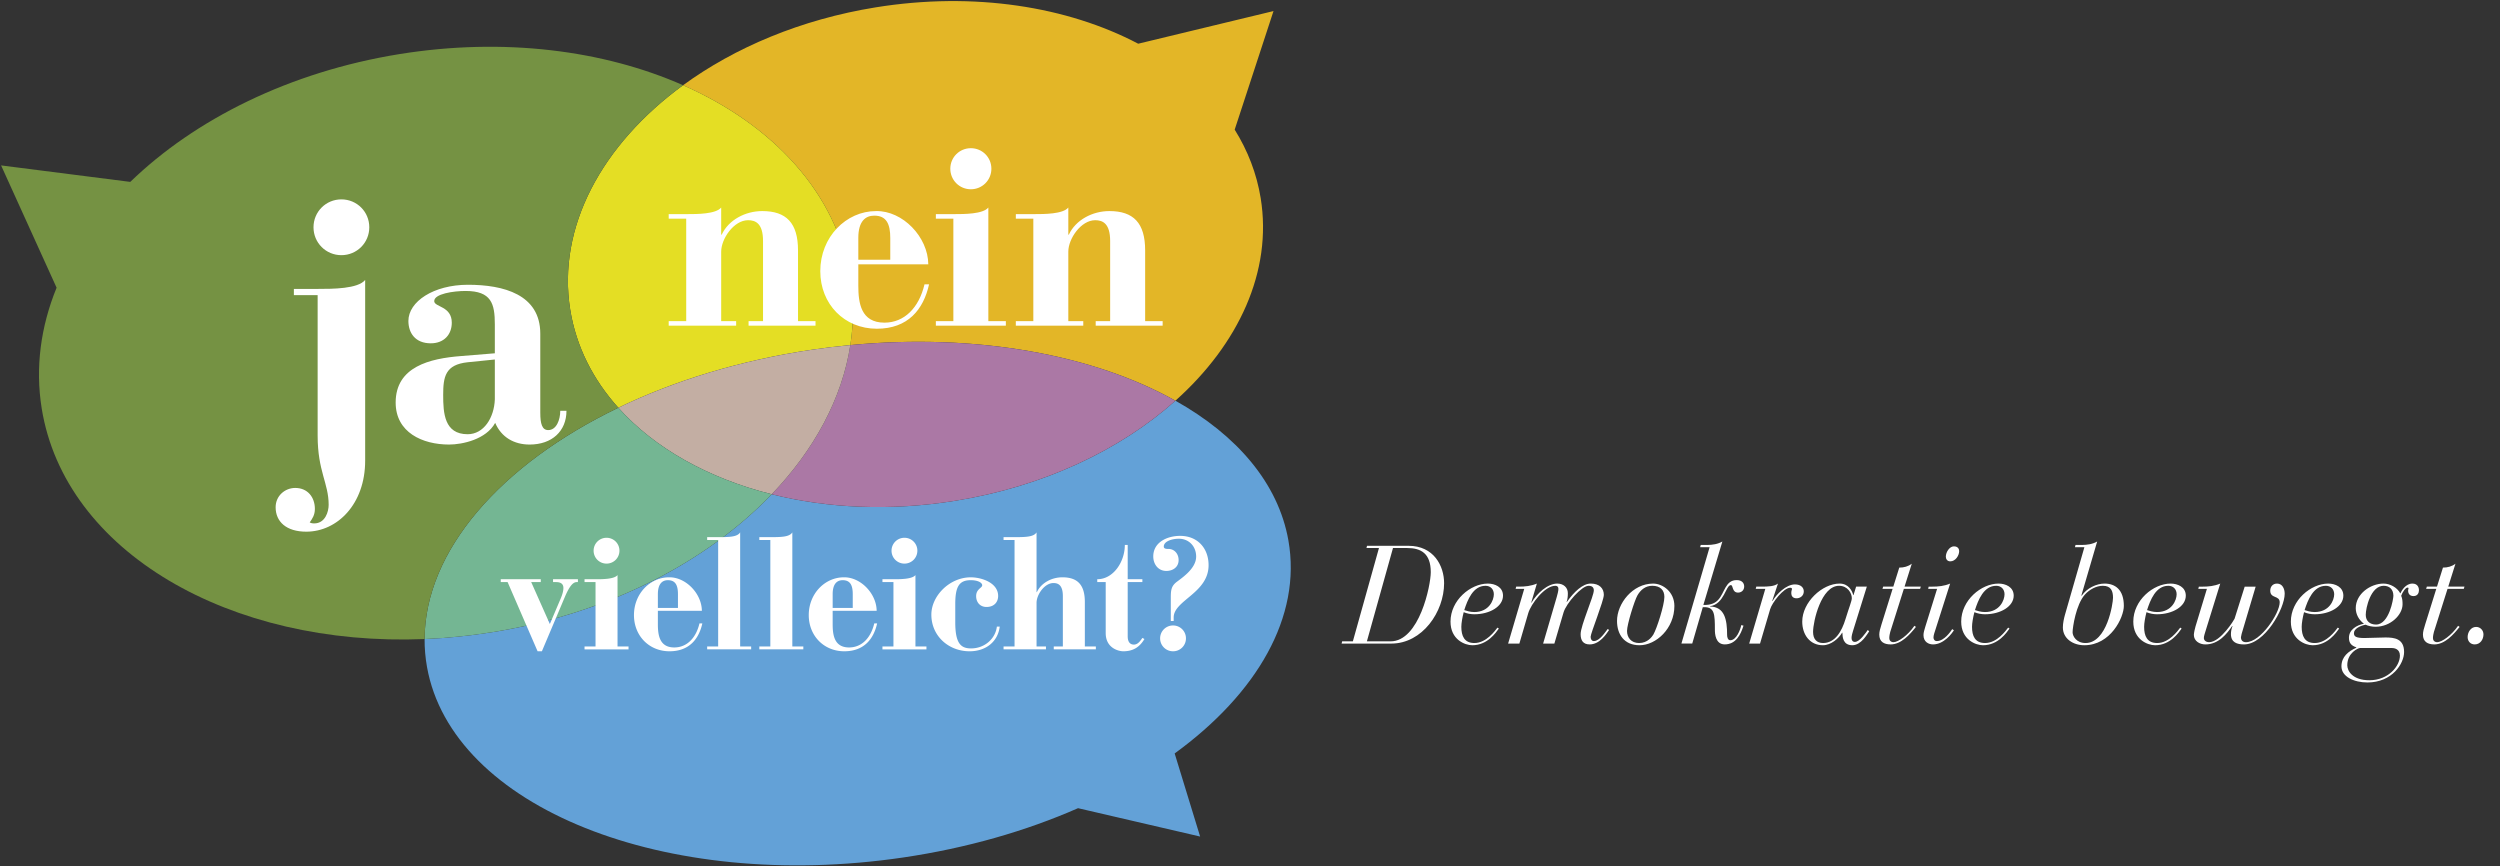 <svg xmlns="http://www.w3.org/2000/svg" xml:space="preserve" baseProfile="tiny" viewBox="0 0 576.483 199.801"><rect x="0" y="0" width="576.483" height="199.801" fill="#333333" stroke="none"/><path fill="#63A1D7" d="M297.09 124.582c3.14 17.62-7.25 35.36-26.22 49.16l5.87 19.16-28.15-6.54c-11.98 5.26-25.64 9.21-40.39 11.38-54.85 8.07-103.98-11.62-109.74-43.96-.38-2.14-.56-4.28-.55-6.42 5.15-.22 10.4-.74 15.7-1.6 26.67-4.31 49.43-16.21 64.34-31.79 12.82 3.23 27.34 3.93 42.35 1.5 20.4-3.3 38.12-11.79 50.74-23.07 14.18 7.94 23.71 19.01 26.05 32.18z"/><path fill="#E3B627" d="m293.66 2.552-8.95 27.34c3.01 4.83 5.08 10.13 6 15.82 2.72 16.84-5.07 33.63-19.67 46.69-18.79-10.55-45.75-15.62-74.96-12.83.8-5.11.81-10.31-.03-15.52-3.16-19.56-17.79-35.25-38.54-44.4 11.94-8.71 27.22-15.17 44.39-17.95 22.72-3.68 44.29-.18 60.56 8.38l31.2-7.53z"/><path fill="#AB78A5" d="M271.04 92.402c-12.62 11.28-30.34 19.77-50.74 23.07-15.01 2.43-29.53 1.73-42.35-1.5 9.81-10.24 16.22-22.08 18.13-34.4 29.21-2.79 56.17 2.28 74.96 12.83z"/><path fill="#E4DE24" d="M196.05 64.052c.84 5.21.83 10.41.03 15.52-2.89.27-5.8.62-8.72 1.05-16.58 2.44-31.79 7.13-44.78 13.4-5.82-6.47-9.71-14.09-11.08-22.56-3.1-19.15 7.39-38.22 26.01-51.81 20.75 9.15 35.38 24.84 38.54 44.4z"/><path fill="#C3AEA3" d="M187.36 80.622c2.92-.43 5.83-.78 8.72-1.05-1.91 12.32-8.32 24.16-18.13 34.4-14.6-3.67-26.99-10.61-35.37-19.95 12.99-6.27 28.2-10.96 44.78-13.4z"/><path fill="#74B693" d="M142.58 94.022c8.38 9.34 20.77 16.28 35.37 19.95-14.91 15.58-37.67 27.48-64.34 31.79-5.3.86-10.55 1.38-15.7 1.6.09-20.38 17.54-40.28 44.67-53.34z"/><path fill="#759243" d="M131.5 71.462c1.37 8.47 5.26 16.09 11.08 22.56-27.13 13.06-44.58 32.96-44.67 53.34-44.93 1.83-82.95-20.15-88.29-53.16-1.53-9.46-.22-18.91 3.43-27.86l-12.8-28.2 29.79 3.8c14.91-14.43 36.7-25.36 62.02-29.46 24.12-3.9 47.16-.9 65.45 7.17-18.62 13.59-29.11 32.66-26.01 51.81z"/><g fill="#FFF"><path d="M67.766 68.049v-1.43h5.639c3.256 0 9.131 0 10.799-2.064v41.688c0 10.006-6.432 16.358-13.578 16.358-4.605 0-7.067-2.304-7.067-5.639 0-2.62 2.144-4.446 4.526-4.446 2.858 0 4.525 2.144 4.525 4.844 0 1.43-.635 2.303-1.19 3.097.238.159.556.238 1.032.238 2.541 0 3.335-2.7 3.335-4.288 0-5.003-2.541-7.702-2.541-15.961V68.049h-5.48zm10.959-22.075c3.572 0 6.432 2.858 6.432 6.432s-2.859 6.433-6.432 6.433c-3.574 0-6.432-2.859-6.432-6.433s2.857-6.432 6.432-6.432zM124.588 95.206c0 2.461.396 3.97 1.826 3.97 1.906 0 2.779-2.382 2.779-4.446h1.43c0 4.685-3.336 7.781-8.497 7.781-3.573 0-6.511-1.667-7.94-5.002-2.064 3.812-7.544 5.002-10.641 5.002-6.114 0-12.309-2.778-12.309-9.688 0-8.258 7.861-10.164 15.088-10.72l7.781-.635v-6.671c0-4.764-.793-7.702-6.749-7.702-2.7 0-7.306.636-7.226 2.382.079 1.351 4.049 1.112 4.049 4.924 0 2.779-1.826 4.765-4.844 4.765-3.572 0-5.161-2.383-5.161-5.162 0-4.446 5.797-8.338 13.737-8.338 8.18 0 16.676 2.224 16.676 11.276v18.264zm-10.483-12.308-6.272.636c-5.161.556-5.638 3.335-5.638 7.543 0 4.13.238 9.053 5.638 9.053 3.731 0 6.114-3.812 6.272-8.02v-9.212z"/></g><g fill="#FFF"><path d="M154.199 74.05h4.035V50.427h-4.035v-1.052h4.151c2.397 0 6.724 0 7.952-1.521v6.257h.117c1.578-3.392 5.438-5.438 9.355-5.438 5.555 0 8.244 2.748 8.244 9.063V74.05h4.035v1.053h-15.438V74.05h3.334V55.572c0-4.093-1.754-4.794-3.45-4.794-3.274 0-6.198 4.269-6.198 7.25V74.05h3.449v1.053h-15.553V74.05zM197.922 60.952v4.911c0 3.977.586 8.537 6.023 8.537 4.561 0 7.952-3.392 9.238-8.829h1.053c-1.287 5.789-4.854 10.232-12.045 10.232-7.484 0-13.039-5.672-13.039-13.272 0-7.895 5.963-13.858 12.863-13.858 6.14-.117 11.986 5.964 12.045 12.279h-16.138zm7.368-1.052v-5.028c0-3.216-.877-5.146-3.684-5.146-1.988 0-3.685 1.228-3.685 5.146V59.9h7.369zM215.803 74.05h4.035V50.427h-4.035v-1.052h4.151c2.397 0 6.724 0 7.952-1.521V74.05h4.035v1.053h-16.139V74.05zm8.068-39.878c2.632 0 4.736 2.105 4.736 4.736s-2.104 4.736-4.736 4.736c-2.631 0-4.736-2.105-4.736-4.736s2.105-4.736 4.736-4.736zM234.244 74.05h4.034V50.427h-4.034v-1.052h4.15c2.398 0 6.725 0 7.953-1.521v6.257h.117c1.578-3.392 5.438-5.438 9.355-5.438 5.555 0 8.244 2.748 8.244 9.063V74.05h4.034v1.053H252.66V74.05h3.333V55.572c0-4.093-1.755-4.794-3.45-4.794-3.273 0-6.197 4.269-6.197 7.25V74.05h3.449v1.053h-15.553V74.05z"/></g><g fill="#FFF"><path d="M117.05 134.228h-1.581v-.661h9.227v.661h-2.205l4.301 9.668 2.5-5.882c.44-1.029.625-1.838.625-2.426 0-.956-.625-1.36-1.691-1.36h-.699v-.661h5.734v.661h-.33c-.846.037-1.617 1.029-2.537 3.088l-5.439 12.865h-.992l-6.913-15.953zM134.79 149.078h2.536v-14.851h-2.536v-.661h2.61c1.507 0 4.227 0 4.998-.956v16.468h2.537v.662H134.79v-.662zm5.073-25.069a2.965 2.965 0 0 1 2.977 2.978c0 1.654-1.322 2.978-2.977 2.978s-2.979-1.323-2.979-2.978a2.967 2.967 0 0 1 2.979-2.978zM151.701 140.845v3.088c0 2.499.367 5.366 3.785 5.366 2.867 0 5-2.132 5.809-5.551h.662c-.809 3.64-3.051 6.433-7.572 6.433-4.705 0-8.197-3.565-8.197-8.344 0-4.962 3.749-8.712 8.086-8.712 3.86-.073 7.536 3.75 7.572 7.72h-10.145zm4.631-.662v-3.161c0-2.021-.551-3.234-2.315-3.234-1.249 0-2.315.771-2.315 3.234v3.161h4.63zM163.067 149.078h2.536v-24.555h-2.536v-.661h2.315c2.61 0 4.632 0 5.293-1.103v26.318h2.537v.662h-10.146v-.661zM175.096 149.078h2.537v-24.555h-2.537v-.661h2.316c2.609 0 4.631 0 5.293-1.103v26.318h2.537v.662h-10.146v-.661zM192.007 140.845v3.088c0 2.499.368 5.366 3.786 5.366 2.867 0 5-2.132 5.809-5.551h.661c-.809 3.64-3.051 6.433-7.572 6.433-4.705 0-8.197-3.565-8.197-8.344 0-4.962 3.749-8.712 8.087-8.712 3.859-.073 7.535 3.75 7.572 7.72h-10.146zm4.632-.662v-3.161c0-2.021-.551-3.234-2.316-3.234-1.249 0-2.315.771-2.315 3.234v3.161h4.631zM203.487 149.078h2.536v-14.851h-2.536v-.661h2.61c1.507 0 4.227 0 4.998-.956v16.468h2.537v.662h-10.146v-.662zm5.074-25.069a2.965 2.965 0 0 1 2.977 2.978c0 1.654-1.322 2.978-2.977 2.978s-2.979-1.323-2.979-2.978a2.966 2.966 0 0 1 2.979-2.978zM223.843 133.125c2.499 0 6.322 1.25 6.322 4.301 0 1.323-.845 2.536-2.683 2.536-1.508 0-2.391-1.103-2.391-2.499 0-1.654 1.397-1.875 1.397-2.5 0-.588-.956-1.176-2.646-1.176-2.684 0-3.565 1.507-3.565 5.514v4.19c0 4.889 1.286 6.028 3.639 6.028 3.234 0 5.661-2.353 5.955-5.036h.662c-.404 3.419-3.125 5.697-6.947 5.697-4.853 0-8.822-3.528-8.822-8.454 0-4.337 4.226-8.601 9.079-8.601zM231.412 149.078h2.536v-24.555h-2.536v-.661h2.315c2.61 0 4.632 0 5.294-1.103v13.784h.072c.993-2.132 3.419-3.419 5.882-3.419 3.492 0 5.183 1.728 5.183 5.697v10.256h2.537v.662h-9.705v-.662h2.096v-11.615c0-2.573-1.103-3.015-2.168-3.015-2.059 0-3.896 2.684-3.896 4.559v10.071h2.168v.662h-9.777v-.661zM253.019 134.228v-.661c3.712 0 6.358-4.007 6.358-7.903h.662v7.903h3.382v.661h-3.382v12.498c0 1.213.479 1.912 1.434 1.912.919 0 1.508-.883 1.948-1.544l.478.257c-1.139 1.911-2.646 2.83-4.889 2.83-1.029 0-4.043-.698-4.043-4.19v-11.763h-1.948zM269.98 137.684c0-1.728.184-2.61 1.396-3.529 1.471-1.103 4.448-3.161 4.448-5.808 0-2.426-1.728-4.117-3.97-4.117-1.691 0-3.492.625-3.492 1.802 0 .515.551.551 1.104.551 1.285 0 2.314 1.066 2.314 2.573 0 1.617-1.322 2.5-2.83 2.5-1.875 0-3.014-1.544-3.014-3.346 0-3.271 3.197-4.741 6.212-4.741 4.007 0 6.543 2.867 6.543 6.763 0 6.434-8.05 8.087-8.05 12.058v.809h-.662v-5.515zm.515 6.543a2.966 2.966 0 0 1 2.978 2.978 2.965 2.965 0 0 1-2.978 2.977 2.966 2.966 0 0 1-2.978-2.977 2.967 2.967 0 0 1 2.978-2.978z"/></g><g fill="#FFF"><path d="M309.493 147.893h2.466l6.021-21.523h-2.883l.129-.512h9.576c5.797 0 8.199 4.611 8.199 8.615 0 6.63-5.029 13.932-12.171 13.932h-11.466l.129-.512zm5.701 0h5.444c6.662 0 9.289-12.939 9.289-15.95 0-4.323-2.242-5.573-5.445-5.573h-3.268l-6.02 21.523zM345.623 144.945c-.674.93-2.627 3.844-6.117 3.844-1.73 0-5.029-1.312-5.029-5.445 0-4.932 4.611-8.775 8.615-8.775 1.602 0 3.492.77 3.492 2.787 0 2.466-3.012 4.291-6.631 4.291-.832 0-1.664-.16-2.434-.48-.32 1.217-.545 2.562-.545 3.363 0 2.113.674 3.748 3.012 3.748 2.754 0 4.771-2.852 5.316-3.556l.321.223zm-3.076-9.864c-2.881 0-4.162 3.299-4.898 5.604.512.16 1.344.449 2.305.449 3.459 0 4.516-2.787 4.516-4.1-.001-1.12-.738-1.953-1.923-1.953zM351.479 135.785h-1.986l.127-.512h.674c1.377 0 2.723-.129 4.1-.705l-1.314 4.42h.064c1.281-2.178 3.715-4.42 5.957-4.42 1.41 0 2.436.896 2.436 2.21 0 .769-.064 1.378-.289 2.019h.064c1.666-2.338 3.65-4.229 5.508-4.229 2.051 0 3.012 1.153 3.012 2.595 0 1.377-3.043 8.872-3.043 9.673 0 .512.225.992.736.992 1.377 0 2.691-2.178 3.203-2.786l.32.224c-.641.93-2.146 3.332-4.484 3.332-1.506 0-2.082-.93-2.082-2.371 0-1.985 3.043-8.743 3.043-10.088 0-.641-.352-1.058-1.217-1.058-1.57 0-5.125 4.003-5.766 6.149l-2.113 7.174h-2.594l2.689-9.191c.77-2.562.834-3.011.834-3.459 0-.449-.289-.673-.705-.673-2.467 0-5.605 4.163-6.246 6.31l-2.049 7.014h-2.596l3.717-12.62zM381.201 134.569c2.242 0 4.9 1.922 4.9 5.156 0 5.189-4.195 9.064-8.039 9.064-3.523 0-5.188-2.498-5.188-5.605.001-4.003 3.587-8.615 8.327-8.615zm-3.619 2.722c-.672 1.152-2.402 6.693-2.402 8.199 0 1.537.961 2.787 2.787 2.787 1.986 0 2.979-1.475 3.268-1.922.832-1.41 2.561-6.854 2.561-8.713 0-1.568-.959-2.562-2.785-2.562-1.636.001-2.724.994-3.429 2.211zM394.223 126.178h-2.178l.127-.514h1.441c1.25 0 2.531-.191 3.555-.8l-4.387 14.637c1.729.032 2.723-.417 3.426-1.185 1.506-1.634 1.635-4.549 4.26-4.549 1.219 0 1.73.705 1.73 1.474 0 .929-.705 1.409-1.41 1.409-1.441 0-1.088-1.729-1.664-1.729-1.186 0-1.506 4.388-4.805 4.868v.064c3.363.096 3.939 2.979 3.939 6.565 0 .513.16 1.218.736 1.218 1.41 0 2.338-2.467 2.531-3.492l.512.129c-.641 2.113-1.793 4.324-4.324 4.324-2.146 0-2.273-2.467-2.273-3.332 0-3.683-.096-5.252-2.434-5.252h-.354l-2.434 8.391h-2.498l6.504-22.226zM407.068 135.785h-2.209l.127-.512h1.186c1.633 0 2.947-.064 3.812-.705l-1.314 3.972.064.063c.865-1.568 3.139-3.843 5.156-3.843 1.41 0 2.051.769 2.051 1.602 0 1.057-.865 1.601-1.666 1.601-.93 0-1.217-.607-1.217-1.185 0-.608.16-.769.16-.929 0-.225-.129-.32-.416-.32-1.506 0-4.164 3.428-4.613 4.933l-2.338 7.942h-2.498l3.715-12.619zM427.305 145.458c-.16.513-.352 1.153-.352 1.665 0 .514.256.897.77.897 1.121 0 2.529-2.146 2.979-2.755l.32.32c-.418.576-1.826 3.203-3.877 3.203-2.178 0-2.273-1.89-2.305-2.883h-.064c-.77 1.313-2.562 2.883-4.42 2.883-3.043 0-4.771-2.467-4.771-5.445 0-4.483 4.611-8.775 8.615-8.775 2.082 0 2.914 1.697 3.139 2.658h.064l.607-1.953h2.467l-3.172 10.185zm-6.918 2.819c2.723 0 4.293-2.595 5.189-5.574.801-2.625 1.441-4.131 1.441-4.771 0-1.153-.961-2.851-2.947-2.851-4.1 0-5.988 8.167-5.988 10.634 0 1.697.863 2.562 2.305 2.562zM436.422 135.785h-2.338l.16-.512h2.338l1.377-4.389c1.057 0 2.051-.256 2.883-.896l-1.666 5.285h3.748l-.16.512h-3.748l-3.139 9.93c-.096.352-.223.961-.223 1.441s.32.928.992.928c1.025 0 3.299-1.568 4.805-3.779l.352.257c-1.377 1.729-3.395 4.036-5.828 4.036-1.539 0-2.627-.609-2.627-2.275 0-.64.225-1.44.512-2.338l2.562-8.2zM444.725 135.274h.863c1.379 0 2.723-.129 4.1-.705l-3.33 10.441c-.225.673-.512 1.506-.512 1.986 0 .384.223.832.768.832 1.697 0 3.172-2.178 3.555-2.754l.385.256c-.416.705-2.307 3.268-4.805 3.268-1.023 0-2.209-.577-2.209-2.146 0-.609.225-1.249.416-1.922l2.723-8.744h-2.051l.097-.512zm4.996-5.83c-.801 0-1.025-.672-1.025-1.088 0-1.057.865-2.371 1.857-2.371s1.217.674 1.217 1.09c0 1.056-.864 2.369-2.049 2.369zM463.385 144.945c-.674.93-2.627 3.844-6.117 3.844-1.73 0-5.029-1.312-5.029-5.445 0-4.932 4.611-8.775 8.615-8.775 1.602 0 3.492.77 3.492 2.787 0 2.466-3.012 4.291-6.631 4.291-.832 0-1.664-.16-2.434-.48-.32 1.217-.545 2.562-.545 3.363 0 2.113.674 3.748 3.012 3.748 2.754 0 4.771-2.852 5.316-3.556l.321.223zm-3.076-9.864c-2.881 0-4.162 3.299-4.898 5.604.512.16 1.344.449 2.305.449 3.459 0 4.516-2.787 4.516-4.1-.002-1.12-.738-1.953-1.923-1.953zM480.648 126.178h-2.178l.129-.514h1.441c1.248 0 2.529-.191 3.555-.8l-3.65 12.459.062.063c1.186-1.762 3.428-2.818 5.285-2.818 2.434 0 4.451 1.377 4.451 5.156 0 2.658-3.041 9.064-9.127 9.064-2.594 0-4.932-1.537-4.932-4.1 0-.992.256-2.113.48-2.914l4.484-15.596zm4.26 8.903c-1.504 0-3.074.833-4.164 2.05-2.018 2.273-2.818 7.494-2.818 8.68 0 .865.865 2.467 2.979 2.467 4.965 0 6.342-9.16 6.342-10.441-.001-1.538-.448-2.756-2.339-2.756zM503.07 144.945c-.674.93-2.627 3.844-6.117 3.844-1.73 0-5.029-1.312-5.029-5.445 0-4.932 4.611-8.775 8.615-8.775 1.602 0 3.492.77 3.492 2.787 0 2.466-3.012 4.291-6.631 4.291-.832 0-1.664-.16-2.434-.48-.32 1.217-.545 2.562-.545 3.363 0 2.113.674 3.748 3.012 3.748 2.754 0 4.771-2.852 5.316-3.556l.321.223zm-3.076-9.864c-2.881 0-4.162 3.299-4.898 5.604.512.16 1.344.449 2.305.449 3.459 0 4.516-2.787 4.516-4.1-.001-1.12-.737-1.953-1.923-1.953zM517.611 135.274h2.529l-3.234 10.889c-.096.385-.16.674-.16.77 0 .736.416 1.152 1.152 1.152 3.396 0 7.783-6.661 7.783-9.191 0-1.666-2.178-.801-2.178-2.69 0-.961.609-1.634 1.57-1.634 1.248 0 1.76 1.217 1.76 2.338 0 3.492-4.643 11.691-9.383 11.691-1.57 0-3.012-.449-3.012-2.371 0-.608.129-1.281.354-1.825l-.064-.063c-1.186 1.761-3.107 4.26-6.182 4.26-1.312 0-2.658-.77-2.658-2.211 0-.416.287-1.665.385-1.953l2.625-8.648h-1.984l.127-.512h.834c1.377 0 2.721-.129 4.1-.705l-3.268 10.537c-.32 1.057-.512 1.57-.512 2.018 0 .609.607.961 1.184.961 2.691 0 5.861-5.284 5.895-5.412l2.337-7.401zM539.4 144.945c-.672.93-2.625 3.844-6.117 3.844-1.729 0-5.027-1.312-5.027-5.445 0-4.932 4.611-8.775 8.615-8.775 1.602 0 3.49.77 3.49 2.787 0 2.466-3.01 4.291-6.629 4.291-.834 0-1.666-.16-2.436-.48-.32 1.217-.543 2.562-.543 3.363 0 2.113.672 3.748 3.01 3.748 2.754 0 4.771-2.852 5.316-3.556l.321.223zm-3.074-9.864c-2.883 0-4.164 3.299-4.9 5.604.512.16 1.346.449 2.307.449 3.459 0 4.516-2.787 4.516-4.1-.001-1.12-.737-1.953-1.923-1.953zM549.625 134.569c1.473 0 3.139.865 3.875 2.274.256-.544 1.154-2.274 2.787-2.274 1.152 0 1.506.833 1.506 1.537 0 .577-.289 1.346-1.25 1.346-.865 0-1.248-.545-1.248-1.281 0-.288.096-.385.096-.512 0-.16-.16-.16-.256-.16-.418 0-1.154 1.057-1.441 1.889.287.641.32 1.313.32 1.954 0 2.435-2.756 5.188-6.246 5.188-.77 0-1.73-.191-2.273-.48-1.281.256-2.691.929-2.691 1.953 0 .705.354 1.121 2.402 1.121 1.57 0 3.203-.127 4.869-.127 2.049 0 4.291.256 4.291 3.362 0 2.69-2.787 7.015-8.455 7.015-3.107 0-5.99-1.346-5.99-3.715 0-2.242 1.635-3.492 3.428-4.293v-.096c-1.152-.385-1.697-.992-1.697-2.21 0-1.89 1.826-2.915 3.459-3.235-1.154-.832-1.891-2.178-1.891-3.586-.001-3.3 3.395-5.67 6.405-5.67zm-5.412 14.861c-.449 0-2.947 1.121-2.947 3.971 0 1.314 1.217 3.459 5.092 3.459 4.42 0 7.047-3.299 7.047-5.668 0-1.506-1.186-1.762-1.889-1.762h-7.303zm5.443-14.349c-2.979 0-4.131 5.093-4.131 6.694 0 1.441.961 2.242 2.371 2.242 3.041 0 4.002-5.958 4.002-6.631 0-1.441-.863-2.305-2.242-2.305zM561.791 135.785h-2.338l.16-.512h2.338l1.377-4.389c1.057 0 2.049-.256 2.883-.896l-1.666 5.285h3.746l-.158.512h-3.748l-3.139 9.93c-.096.352-.225.961-.225 1.441s.32.928.992.928c1.025 0 3.299-1.568 4.805-3.779l.354.257c-1.379 1.729-3.396 4.036-5.83 4.036-1.537 0-2.627-.609-2.627-2.275 0-.64.225-1.44.514-2.338l2.562-8.2zM570.973 144.562c.992 0 1.697.801 1.697 1.729 0 1.152-.736 2.307-2.018 2.307-.992 0-1.633-.737-1.633-1.698.001-1.122.737-2.338 1.954-2.338z"/></g></svg>